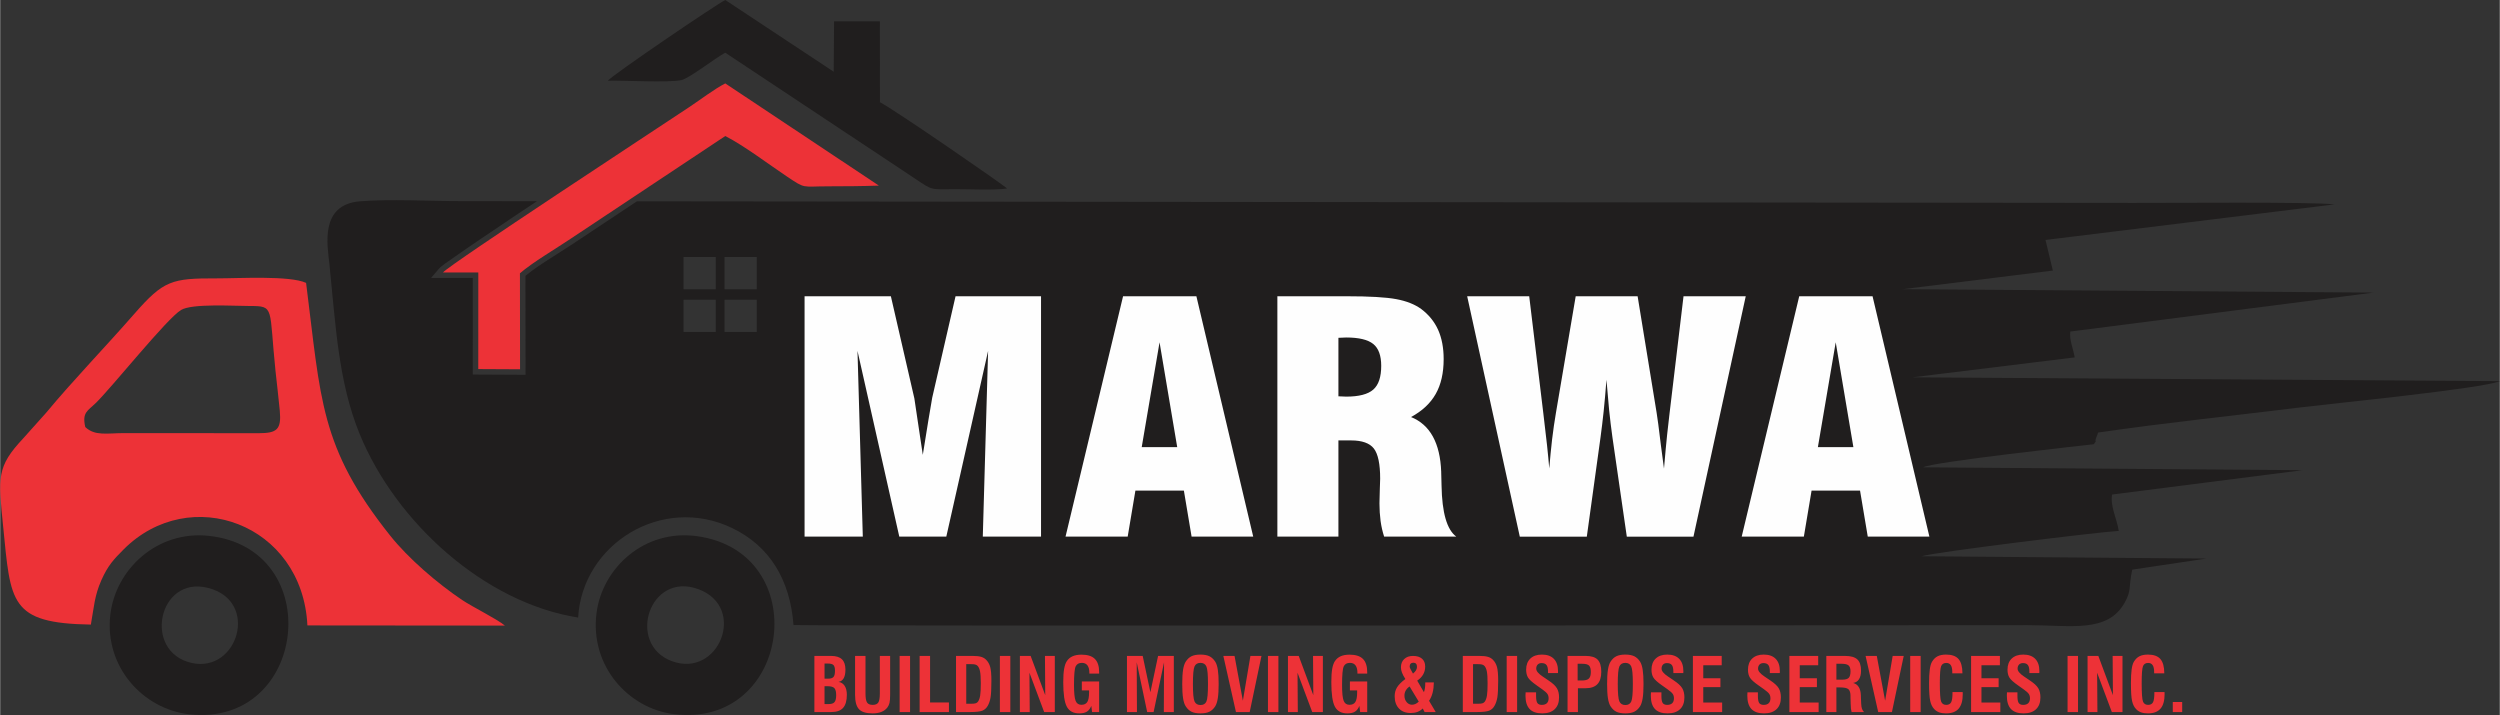 <?xml version="1.0" encoding="UTF-8"?> <svg xmlns="http://www.w3.org/2000/svg" xmlns:xlink="http://www.w3.org/1999/xlink" xml:space="preserve" width="1.76389E+006px" height="504472px" version="1.1" style="shape-rendering:geometricPrecision; text-rendering:geometricPrecision; image-rendering:optimizeQuality; fill-rule:evenodd; clip-rule:evenodd" viewBox="0 0 1847629 528505"><rect x="0" y="0" width="1847629" height="528505" fill="#333333" stroke="none"/> <defs> <style type="text/css"> .fil1 {fill:#ED3237} .fil0 {fill:#201E1E} .fil2 {fill:#FEFEFE;fill-rule:nonzero} .fil3 {fill:#ED3237;fill-rule:nonzero} </style> </defs> <g id="Layer_x0020_1">  <g id="_291870024"> <g> <path class="fil0" d="M1725377 151091l-213554 26280 5430 22617 -110909 13755 347898 2532 -224077 28797c-776,6314 2055,12249 3250,19100l-119902 14727 434116 2841c-12603,5499 -124601,16582 -148541,19547 -49158,6090 -99566,11295 -148266,18409 -271,432 -478,654 -572,1418l-1045 2714c-1379,3740 1220,526 -1637,4522 -6249,743 -119281,13036 -126151,17071l280365 2138 -140722 17979c-1562,8440 3603,18141 4927,26894 -15210,841 -136627,15723 -145612,18727l210346 1708 -54783 8204c-2864,13165 -316,15191 -5741,24676 -12756,22307 -39735,16358 -71441,16358 -39360,0 -873084,749 -912354,-90 -2552,-33608 -17745,-58420 -45350,-71685 -51970,-24971 -110828,11969 -113847,66152 -69066,-10876 -134661,-70131 -161512,-135712 -15855,-38727 -17745,-80952 -22368,-125754 -1381,-13390 -7456,-43762 22645,-46223 21981,-1800 51869,-124 74710,-124l56074 59c-13857,9220 -27692,18474 -41464,27814 -7057,4786 -14116,9587 -21079,14507 -2487,1758 -8089,5440 -10002,7690l-5700 6697 30820 32 -24 71388 39027 198 -89 -73166c6150,-5090 13362,-9682 20012,-13955 5342,-3432 10730,-6802 16020,-10315l46384 -30812 1106195 1181c25768,100 132163,-906 148523,1104zm-1220281 38893l23814 0 0 23812 -23814 0 0 -23812zm30305 0l23814 0 0 23812 -23814 0 0 -23812zm-30305 31570l23814 0 0 23812 -23814 0 0 -23812zm30305 0l23814 0 0 23812 -23814 0 0 -23812z"></path> <path class="fil1" d="M226103 209096c11055,86584 9968,121239 62121,186778 13304,16719 34688,35185 53258,47643 7676,5150 26130,14233 31561,18907l-145966 -130c-3686,-75304 -86994,-105346 -135965,-56060 -7044,7088 -11478,11664 -16348,22676 -5073,11472 -5421,19725 -7749,32767 -60319,-959 -59188,-16340 -64844,-72622 -3656,-36390 -4935,-43895 14845,-65013l16912 -18897c20197,-24346 43101,-47855 65202,-73140 21701,-24830 27662,-26325 60954,-26235 16112,43 53737,-2247 66019,3326zm-163224 106560c-2453,-10854 1729,-11862 7759,-17733 11967,-11650 52512,-62435 63046,-68787 8199,-4945 39040,-2945 50805,-2945 18605,0 14126,955 18996,47889 1014,9755 2256,19527 3169,29395 1299,14052 -2053,16710 -15564,16732l-99340 -71c-12719,4 -21707,2352 -28871,-4480z"></path> <path class="fil0" d="M514947 396304c86884,11861 70104,142508 -17110,131547 -33545,-4216 -62080,-35584 -57050,-74714 4302,-33463 35442,-62118 74160,-56833zm1482 39329c35707,13543 14748,65974 -20022,53037 -33783,-12570 -16586,-66921 20022,-53037z"></path> <path class="fil0" d="M154150 396082c87601,9380 72996,141697 -14469,131893 -33801,-3788 -62607,-34751 -58318,-73296 3739,-33610 34392,-62709 72787,-58597zm2890 39506c35017,12262 16419,65318 -18917,53484 -33158,-11104 -19451,-66918 18917,-53484z"></path> <path class="fil2" d="M594566 396658l0 -177675 63793 0 17373 75567c89,393 780,5118 2118,14254 1297,9098 2680,18232 4106,27407 1081,-6851 2466,-15319 4106,-25439 1643,-10118 2594,-15711 2853,-16813l17246 -74976 63188 0 0 177675 -43048 0 3931 -137313 -30900 137313 -34749 0 -30903 -137313 3934 137313 -43048 0zm249209 -66156l26234 0 -13053 -77497 -13181 77497zm-56316 66156l42528 -177675 54197 0 42011 177675 -45555 0 -5704 -34024 -35829 0 -5706 34024 -45942 0zm201710 -103723c776,0 1772,39 2980,118 1212,78 2118,118 2725,118 9421,0 16118,-1733 20053,-5197 3934,-3466 5879,-9295 5879,-17525 0,-7599 -1945,-12994 -5879,-16183 -3935,-3190 -10632,-4803 -20053,-4803 -607,0 -1513,37 -2725,117 -1208,79 -2204,116 -2980,116l0 43239zm-45123 103723l0 -177675 51301 0c16814,0 29001,709 36567,2127 7605,1417 13743,3859 18497,7323 5533,4175 9682,9255 12449,15358 2723,6065 4104,13310 4104,21658 0,10238 -1943,18824 -5877,25753 -3890,6892 -9984,12602 -18240,17052 14089,5709 21523,19216 22303,40519l0 552c85,2244 171,5474 258,9725 346,20005 3976,32527 10892,37608l-53333 0c-1212,-3701 -2075,-7562 -2637,-11617 -520,-4018 -821,-8348 -821,-12955 0,-2876 86,-6301 259,-10356 173,-4057 260,-6656 260,-7916 0,-10829 -1556,-18273 -4668,-22289 -3112,-3976 -8731,-5984 -16814,-5984l-9377 0 0 71117 -45123 0zm179190 0l-38897 -177675 45858 0 10417 86396c1165,9490 2072,17405 2766,23785 689,6377 1208,12088 1640,17090 605,-7403 1297,-14532 2075,-21344 821,-6851 1772,-13429 2853,-19727l14609 -86200 45769 0 14047 86080c606,3466 1643,11460 3156,23983 949,7322 1685,13073 2289,17324 909,-10709 1687,-19096 2334,-25161 650,-6065 1210,-11144 1729,-15240l10373 -86986 45987 0 -38637 177675 -49274 0 -10631 -73481c-908,-6458 -1729,-13269 -2464,-20358 -691,-7128 -1342,-14491 -1945,-22130 -648,8780 -1383,16578 -2074,23429 -735,6853 -1513,13271 -2334,19295l-10115 73245 -49531 0zm220338 -66156l26237 0 -13054 -77497 -13183 77497zm-56315 66156l42527 -177675 54200 0 42010 177675 -45555 0 -5703 -34024 -35830 0 -5705 34024 -45944 0z"></path> <path class="fil1" d="M649498 137193c-12698,440 -25050,515 -37362,527 -19932,17 -16559,2139 -30689,-7305 -13750,-9191 -31195,-22525 -45494,-29867l-113931 75681c-12010,8083 -28437,17629 -37851,25773l86 70962 -30881 -157 24 -71404 -26093 -28c5200,-6112 158588,-106599 182025,-122224 8311,-5541 18505,-13323 26621,-17498l113545 75540z"></path> <path class="fil0" d="M616102 53017l271 -37245 33862 8 45 59754c11010,5690 91974,61510 93972,63822 -10723,1399 -26354,454 -37653,480 -19672,45 -16737,1322 -30625,-7969l-140021 -92915c-7611,4061 -26770,19132 -32521,20279 -10014,1998 -41635,126 -54300,434 3456,-4302 79081,-55714 86821,-59665l80149 53017z"></path> </g> <path class="fil3" d="M609324 520417l3191 0c1996,0 3393,-487 4200,-1470 810,-974 1214,-2676 1214,-5094 0,-2509 -442,-4238 -1322,-5193 -884,-947 -2528,-1424 -4957,-1424l-2326 0 0 13181zm0 -18753l2594 0c1939,0 3281,-424 4025,-1269 737,-837 1104,-2389 1104,-4651 0,-2033 -377,-3420 -1121,-4165 -745,-744 -2152,-1112 -4228,-1112l-2374 0 0 11197zm-7501 24655l0 -41479 12421 0c3548,0 6196,828 7923,2482 1737,1646 2602,4192 2602,7621 0,2741 -423,4872 -1278,6381 -854,1507 -2133,2417 -3833,2721 1930,267 3446,1232 4531,2894 1086,1664 1629,3853 1629,6584 0,4403 -920,7631 -2759,9697 -1839,2069 -4707,3099 -8605,3099l-12631 0zm30062 -41479l7721 0 0 27966c0,3198 395,5367 1177,6509 782,1139 2161,1709 4155,1709 1976,0 3346,-580 4108,-1729 764,-1149 1149,-3346 1149,-6599l0 -27856 7613 0 0 28636c0,2786 -157,4817 -469,6094 -312,1289 -837,2411 -1582,3383 -1112,1454 -2583,2539 -4412,3265 -1829,727 -3998,1093 -6509,1093 -4743,0 -8079,-1030 -10028,-3079 -1949,-2059 -2923,-5634 -2923,-10756l0 -28636zm32937 41479l0 -41479 7722 0 0 41479 -7722 0zm14783 0l0 -41479 7723 0 0 34418 13953 0 0 7061 -21676 0zm34464 -6122l3418 0c1747,0 2971,-128 3668,-377 700,-250 1260,-680 1674,-1297 717,-1075 1232,-2546 1535,-4421 304,-1876 460,-4882 460,-9010 0,-4017 -183,-6941 -543,-8770 -357,-1837 -964,-3218 -1829,-4145 -450,-470 -1029,-800 -1737,-985 -707,-192 -1821,-285 -3328,-285l-3318 0 0 29290zm-7556 6122l0 -41479 12409 0c2528,0 4542,213 6049,645 1499,432 2731,1130 3695,2104 1462,1417 2484,3208 3091,5369 597,2169 900,5525 900,10095 0,5882 -203,10047 -617,12484 -413,2426 -1120,4495 -2104,6204 -947,1699 -2279,2896 -3971,3566 -1701,672 -4643,1012 -8825,1012l-10627 0zm32423 0l0 -41479 7721 0 0 41479 -7721 0zm14782 0l0 -41479 7951 0 10792 29005 -210 -29005 7281 0 0 41479 -7871 0 -10874 -29058 212 29058 -7281 0zm53357 0l-572 -4568c-780,1984 -1865,3410 -3246,4275 -1367,853 -3253,1285 -5662,1285 -4348,0 -7399,-1645 -9165,-4928 -1774,-3281 -2656,-9310 -2656,-18071 0,-4092 210,-7375 634,-9837 423,-2473 1085,-4377 1977,-5727 1074,-1646 2509,-2868 4285,-3658 1772,-792 3988,-1187 6626,-1187 4448,0 7731,1047 9845,3154 2107,2104 3164,5367 3164,9807l0 1049 -7226 0 0 -432c0,-2473 -460,-4348 -1390,-5617 -917,-1259 -2298,-1894 -4127,-1894 -2252,0 -3778,865 -4605,2584 -828,1727 -1240,6297 -1240,13705 0,5857 395,9773 1184,11749 790,1977 2217,2961 4276,2961 2049,0 3503,-700 4375,-2106 874,-1397 1306,-3769 1306,-7114l0 -1425 -5349 0 0 -6619 12796 0 0 22614 -5230 0zm25794 0l0 -41479 11629 0 5691 26852 5682 -26852 11637 0 0 41479 -7391 0 167 -36791 -7723 36791 -4743 0 -7741 -36791 185 36791 -7393 0zm48751 -20730c0,6830 395,11124 1195,12889 799,1774 2279,2656 4432,2656 2112,0 3566,-865 4348,-2601 780,-1727 1167,-6050 1167,-12944 0,-6894 -397,-11216 -1187,-12980 -790,-1757 -2251,-2639 -4385,-2639 -2132,0 -3593,882 -4383,2639 -792,1764 -1187,6086 -1187,12980zm-7888 -9c0,-4393 202,-7914 615,-10545 415,-2629 1069,-4605 1941,-5939 1204,-1882 2639,-3226 4313,-4035 1662,-808 3860,-1213 6589,-1213 2731,0 4928,405 6592,1213 1674,809 3116,2153 4340,4035 872,1371 1516,3356 1921,5986 405,2619 607,6112 607,10498 0,4365 -202,7860 -617,10489 -414,2629 -1057,4623 -1911,5994 -1224,1884 -2666,3226 -4340,4036 -1664,809 -3861,1212 -6592,1212 -2729,0 -4927,-403 -6589,-1212 -1674,-810 -3109,-2152 -4313,-4036 -872,-1334 -1526,-3310 -1941,-5939 -413,-2629 -615,-6149 -615,-10544zm39704 20739l-9322 -41479 8275 0 6159 33105 5580 -33105 8173 0 -8715 41479 -10150 0zm23653 0l0 -41479 7723 0 0 41479 -7723 0zm14784 0l0 -41479 7951 0 10792 29005 -210 -29005 7279 0 0 41479 -7869 0 -10874 -29058 210 29058 -7279 0zm53355 0l-570 -4568c-782,1984 -1866,3410 -3246,4275 -1369,853 -3253,1285 -5662,1285 -4348,0 -7401,-1645 -9165,-4928 -1774,-3281 -2656,-9310 -2656,-18071 0,-4092 210,-7375 632,-9837 425,-2473 1085,-4377 1979,-5727 1074,-1646 2509,-2868 4283,-3658 1774,-792 3990,-1187 6627,-1187 4450,0 7733,1047 9847,3154 2104,2104 3161,5367 3161,9807l0 1049 -7226 0 0 -432c0,-2473 -458,-4348 -1387,-5617 -920,-1259 -2299,-1894 -4128,-1894 -2252,0 -3778,865 -4605,2584 -827,1727 -1242,6297 -1242,13705 0,5857 395,9773 1187,11749 789,1977 2214,2961 4275,2961 2049,0 3501,-700 4375,-2106 872,-1397 1305,-3769 1305,-7114l0 -1425 -5350 0 0 -6619 12796 0 0 22614 -5230 0zm39054 -28415c1000,-800 1744,-1619 2231,-2437 488,-807 727,-1672 727,-2564 0,-994 -220,-1748 -672,-2261 -449,-524 -1102,-782 -1966,-782 -890,0 -1582,248 -2051,745 -478,487 -715,1204 -715,2133 0,220 55,478 165,798 102,312 257,645 450,1002l1831 3366zm4283 20747l-6784 -11242c-1242,844 -2189,1848 -2834,3006 -652,1159 -972,2418 -972,3760 0,1884 542,3483 1617,4780 1077,1305 2381,1959 3908,1959 882,0 1709,-175 2489,-515 782,-340 1638,-919 2576,-1748zm4310 7668l-1369 -2639c-1159,1149 -2454,1996 -3916,2538 -1452,543 -3136,818 -5039,818 -3649,0 -6527,-1112 -8641,-3338 -2104,-2224 -3161,-5248 -3161,-9073 0,-2464 587,-4643 1754,-6554 1169,-1912 3218,-3971 6142,-6177 -1187,-1849 -2022,-3448 -2519,-4782 -497,-1342 -744,-2637 -744,-3896 0,-2511 809,-4542 2426,-6077 1619,-1534 3770,-2299 6474,-2299 2884,0 5120,682 6681,2050 1562,1361 2344,3310 2344,5839 0,2121 -495,4053 -1497,5809 -994,1747 -2465,3271 -4405,4568l4983 8540c322,-899 562,-1891 727,-2968 165,-1077 247,-2271 247,-3586l0 -672 6344 0c-37,2879 -349,5443 -929,7696 -587,2254 -1452,4220 -2611,5882l4919 8321 -8210 0zm35798 -6122l3421 0c1747,0 2969,-128 3666,-377 699,-250 1259,-680 1674,-1297 717,-1075 1232,-2546 1536,-4421 303,-1876 458,-4882 458,-9010 0,-4017 -183,-6941 -542,-8770 -358,-1837 -965,-3218 -1829,-4145 -450,-470 -1030,-800 -1737,-985 -707,-192 -1821,-285 -3328,-285l-3319 0 0 29290zm-7556 6122l0 -41479 12411 0c2527,0 4540,213 6049,645 1497,432 2729,1130 3696,2104 1460,1417 2481,3208 3088,5369 598,2169 900,5525 900,10095 0,5882 -202,10047 -617,12484 -412,2426 -1120,4495 -2104,6204 -947,1699 -2279,2896 -3970,3566 -1702,672 -4643,1012 -8826,1012l-10627 0zm32423 0l0 -41479 7721 0 0 41479 -7721 0zm14001 -14561l7731 0 0 2665c0,2548 322,4294 956,5214 635,927 1737,1387 3301,1387 1637,0 2876,-415 3733,-1242 853,-827 1277,-2049 1277,-3658 0,-1242 -295,-2309 -892,-3199 -589,-884 -1876,-2031 -3853,-3428l-3953 -2805c-3418,-2372 -5587,-4329 -6517,-5875 -929,-1544 -1389,-3483 -1389,-5817 0,-3486 1030,-6214 3101,-8193 2067,-1976 4917,-2959 8538,-2959 3853,0 6794,1047 8843,3154 2051,2094 3073,5110 3073,9045 0,395 0,699 -10,910 -10,222 -27,404 -47,569l-7336 0 0 -1102c0,-2251 -368,-3860 -1102,-4837 -735,-965 -1949,-1452 -3633,-1452 -1240,0 -2206,368 -2914,1095 -707,727 -1064,1736 -1064,3033 0,1747 1589,3678 4760,5802l82 45 4258 2886c3033,2014 5083,3908 6159,5700 1075,1783 1617,4055 1617,6821 0,3770 -1075,6684 -3236,8725 -2149,2049 -5230,3069 -9230,3069 -4163,0 -7261,-1075 -9302,-3226 -2032,-2151 -3052,-5442 -3052,-9855 0,-460 36,-1232 101,-2306l0 -166zm38454 -8772l3226 0c2411,0 4102,-467 5075,-1414 965,-938 1454,-2547 1454,-4826 0,-2298 -442,-3890 -1334,-4782 -892,-892 -2584,-1332 -5083,-1332l-3338 0 0 12354zm-7456 23333l0 -41479 13413 0c4090,0 7034,920 8825,2749 1792,1829 2694,4825 2694,8990 0,4091 -957,7144 -2868,9138 -1912,2004 -4836,3006 -8761,3006l-5637 0 0 17596 -7666 0zm37121 -20730c0,6830 395,11124 1194,12889 802,1774 2281,2656 4433,2656 2114,0 3565,-865 4347,-2601 782,-1727 1167,-6050 1167,-12944 0,-6894 -394,-11216 -1184,-12980 -792,-1757 -2254,-2639 -4385,-2639 -2134,0 -3596,882 -4386,2639 -791,1764 -1186,6086 -1186,12980zm-7886 -9c0,-4393 200,-7914 615,-10545 412,-2629 1066,-4605 1939,-5939 1204,-1882 2638,-3226 4312,-4035 1664,-808 3861,-1213 6592,-1213 2730,0 4927,405 6591,1213 1674,809 3116,2153 4338,4035 872,1371 1517,3356 1922,5986 404,2619 607,6112 607,10498 0,4365 -203,7860 -617,10489 -413,2629 -1055,4623 -1912,5994 -1222,1884 -2664,3226 -4338,4036 -1664,809 -3861,1212 -6591,1212 -2731,0 -4928,-403 -6592,-1212 -1674,-810 -3108,-2152 -4312,-4036 -873,-1334 -1527,-3310 -1939,-5939 -415,-2629 -615,-6149 -615,-10544zm32413 6178l7731 0 0 2665c0,2548 322,4294 957,5214 634,927 1736,1387 3300,1387 1637,0 2876,-415 3733,-1242 853,-827 1275,-2049 1275,-3658 0,-1242 -293,-2309 -890,-3199 -589,-884 -1876,-2031 -3853,-3428l-3952 -2805c-3419,-2372 -5588,-4329 -6517,-5875 -930,-1544 -1389,-3483 -1389,-5817 0,-3486 1029,-6214 3098,-8193 2069,-1976 4920,-2959 8540,-2959 3853,0 6794,1047 8843,3154 2052,2094 3071,5110 3071,9045 0,395 0,699 -8,910 -9,222 -29,404 -47,569l-7336 0 0 -1102c0,-2251 -367,-3860 -1102,-4837 -735,-965 -1949,-1452 -3633,-1452 -1239,0 -2206,368 -2913,1095 -708,727 -1065,1736 -1065,3033 0,1747 1589,3678 4760,5802l83 45 4257 2886c3034,2014 5083,3908 6159,5700 1075,1783 1617,4055 1617,6821 0,3770 -1074,6684 -3236,8725 -2151,2049 -5229,3069 -9230,3069 -4163,0 -7261,-1075 -9302,-3226 -2032,-2151 -3053,-5442 -3053,-9855 0,-460 37,-1232 102,-2306l0 -166zm30998 14561l0 -41479 21301 0 0 6896 -13634 0 0 9596 12687 0 0 6564 -12687 0 0 11419 13957 0 0 7004 -21624 0zm40321 -14561l7731 0 0 2665c0,2548 323,4294 957,5214 635,927 1737,1387 3299,1387 1638,0 2878,-415 3733,-1242 854,-827 1277,-2049 1277,-3658 0,-1242 -293,-2309 -890,-3199 -590,-884 -1876,-2031 -3853,-3428l-3953 -2805c-3418,-2372 -5589,-4329 -6517,-5875 -929,-1544 -1389,-3483 -1389,-5817 0,-3486 1030,-6214 3099,-8193 2068,-1976 4917,-2959 8540,-2959 3853,0 6794,1047 8843,3154 2051,2094 3071,5110 3071,9045 0,395 0,699 -10,910 -8,222 -27,404 -45,569l-7336 0 0 -1102c0,-2251 -368,-3860 -1102,-4837 -737,-965 -1951,-1452 -3633,-1452 -1240,0 -2206,368 -2914,1095 -709,727 -1067,1736 -1067,3033 0,1747 1592,3678 4763,5802l82 45 4256 2886c3035,2014 5084,3908 6161,5700 1075,1783 1617,4055 1617,6821 0,3770 -1077,6684 -3236,8725 -2151,2049 -5232,3069 -9230,3069 -4163,0 -7261,-1075 -9303,-3226 -2031,-2151 -3053,-5442 -3053,-9855 0,-460 38,-1232 102,-2306l0 -166zm30999 14561l0 -41479 21301 0 0 6896 -13635 0 0 9596 12686 0 0 6564 -12686 0 0 11419 13955 0 0 7004 -21621 0zm34759 -23938l4440 0c2252,0 3806,-450 4678,-1352 874,-892 1307,-2499 1307,-4817 0,-2069 -480,-3511 -1425,-4338 -957,-827 -2685,-1242 -5204,-1242l-3796 0 0 11749zm-7446 23938l0 -41479 13835 0c4183,0 7207,847 9046,2547 1846,1701 2766,4467 2766,8310 0,2694 -495,4818 -1489,6372 -985,1554 -2444,2463 -4366,2738 3668,965 5588,4063 5745,9286 0,239 0,414 0,542l222 5487c73,1564 265,2814 587,3760 322,938 827,1757 1507,2437l-9175 0c-210,-700 -375,-1517 -487,-2464 -100,-947 -173,-2279 -210,-3998l-110 -4340 0 -1102c0,-2399 -515,-4055 -1537,-4955 -1019,-892 -3106,-1344 -6249,-1344l-2639 0 0 18203 -7446 0zm38343 0l-9323 -41479 8275 0 6158 33105 5581 -33105 8171 0 -8715 41479 -10147 0zm23652 0l0 -41479 7723 0 0 41479 -7723 0zm31274 -14783l7503 0c0,175 10,443 26,792 19,348 29,623 29,827 0,4790 -1012,8346 -3035,10672 -2012,2327 -5101,3484 -9266,3484 -1976,0 -3676,-258 -5092,-762 -1417,-515 -2639,-1315 -3660,-2390 -1397,-1434 -2389,-3412 -2959,-5921 -580,-2519 -865,-6894 -865,-13146 0,-4275 175,-7666 515,-10185 340,-2528 865,-4404 1591,-5644 1111,-1904 2492,-3283 4146,-4138 1654,-854 3758,-1277 6334,-1277 4201,0 7262,1095 9173,3281 1912,2197 2878,5718 2898,10564l-7503 0 0 -994c0,-2243 -367,-3915 -1094,-5020 -725,-1102 -1829,-1654 -3319,-1654 -1856,0 -3116,764 -3788,2289 -670,1527 -1009,5747 -1009,12658 0,7466 330,12016 982,13626 652,1616 1912,2426 3760,2426 1719,0 2924,-635 3613,-1904 680,-1259 1020,-3603 1020,-7012l0 -572zm13727 14783l0 -41479 21299 0 0 6896 -13633 0 0 9596 12686 0 0 6564 -12686 0 0 11419 13955 0 0 7004 -21621 0zm26529 -14561l7731 0 0 2665c0,2548 322,4294 957,5214 635,927 1737,1387 3301,1387 1636,0 2876,-415 3732,-1242 853,-827 1278,-2049 1278,-3658 0,-1242 -295,-2309 -892,-3199 -588,-884 -1877,-2031 -3851,-3428l-3955 -2805c-3419,-2372 -5588,-4329 -6517,-5875 -929,-1544 -1389,-3483 -1389,-5817 0,-3486 1030,-6214 3100,-8193 2067,-1976 4918,-2959 8539,-2959 3853,0 6794,1047 8843,3154 2051,2094 3073,5110 3073,9045 0,395 0,699 -10,910 -10,222 -28,404 -47,569l-7335 0 0 -1102c0,-2251 -369,-3860 -1104,-4837 -734,-965 -1949,-1452 -3632,-1452 -1240,0 -2207,368 -2914,1095 -707,727 -1065,1736 -1065,3033 0,1747 1590,3678 4761,5802l84 45 4256 2886c3033,2014 5082,3908 6159,5700 1074,1783 1617,4055 1617,6821 0,3770 -1075,6684 -3236,8725 -2149,2049 -5230,3069 -9228,3069 -4165,0 -7264,-1075 -9305,-3226 -2031,-2151 -3051,-5442 -3051,-9855 0,-460 37,-1232 100,-2306l0 -166zm44789 14561l0 -41479 7723 0 0 41479 -7723 0zm14784 0l0 -41479 7951 0 10792 29005 -210 -29005 7279 0 0 41479 -7869 0 -10874 -29058 210 29058 -7279 0zm49374 -14783l7501 0c0,175 10,443 28,792 20,348 27,623 27,827 0,4790 -1009,8346 -3033,10672 -2014,2327 -5102,3484 -9265,3484 -1979,0 -3678,-258 -5095,-762 -1414,-515 -2636,-1315 -3658,-2390 -1397,-1434 -2389,-3412 -2961,-5921 -579,-2519 -862,-6894 -862,-13146 0,-4275 175,-7666 514,-10185 340,-2528 863,-4404 1590,-5644 1112,-1904 2491,-3283 4145,-4138 1655,-854 3761,-1277 6336,-1277 4201,0 7262,1095 9173,3281 1912,2197 2879,5718 2896,10564l-7501 0 0 -994c0,-2243 -367,-3915 -1094,-5020 -727,-1102 -1829,-1654 -3318,-1654 -1857,0 -3116,764 -3788,2289 -670,1527 -1012,5747 -1012,12658 0,7466 332,12016 984,13626 652,1616 1912,2426 3761,2426 1719,0 2923,-635 3611,-1904 681,-1259 1021,-3603 1021,-7012l0 -572zm13615 14783l0 -7446 6950 0 0 7446 -6950 0z"></path> </g> </g> </svg> 
